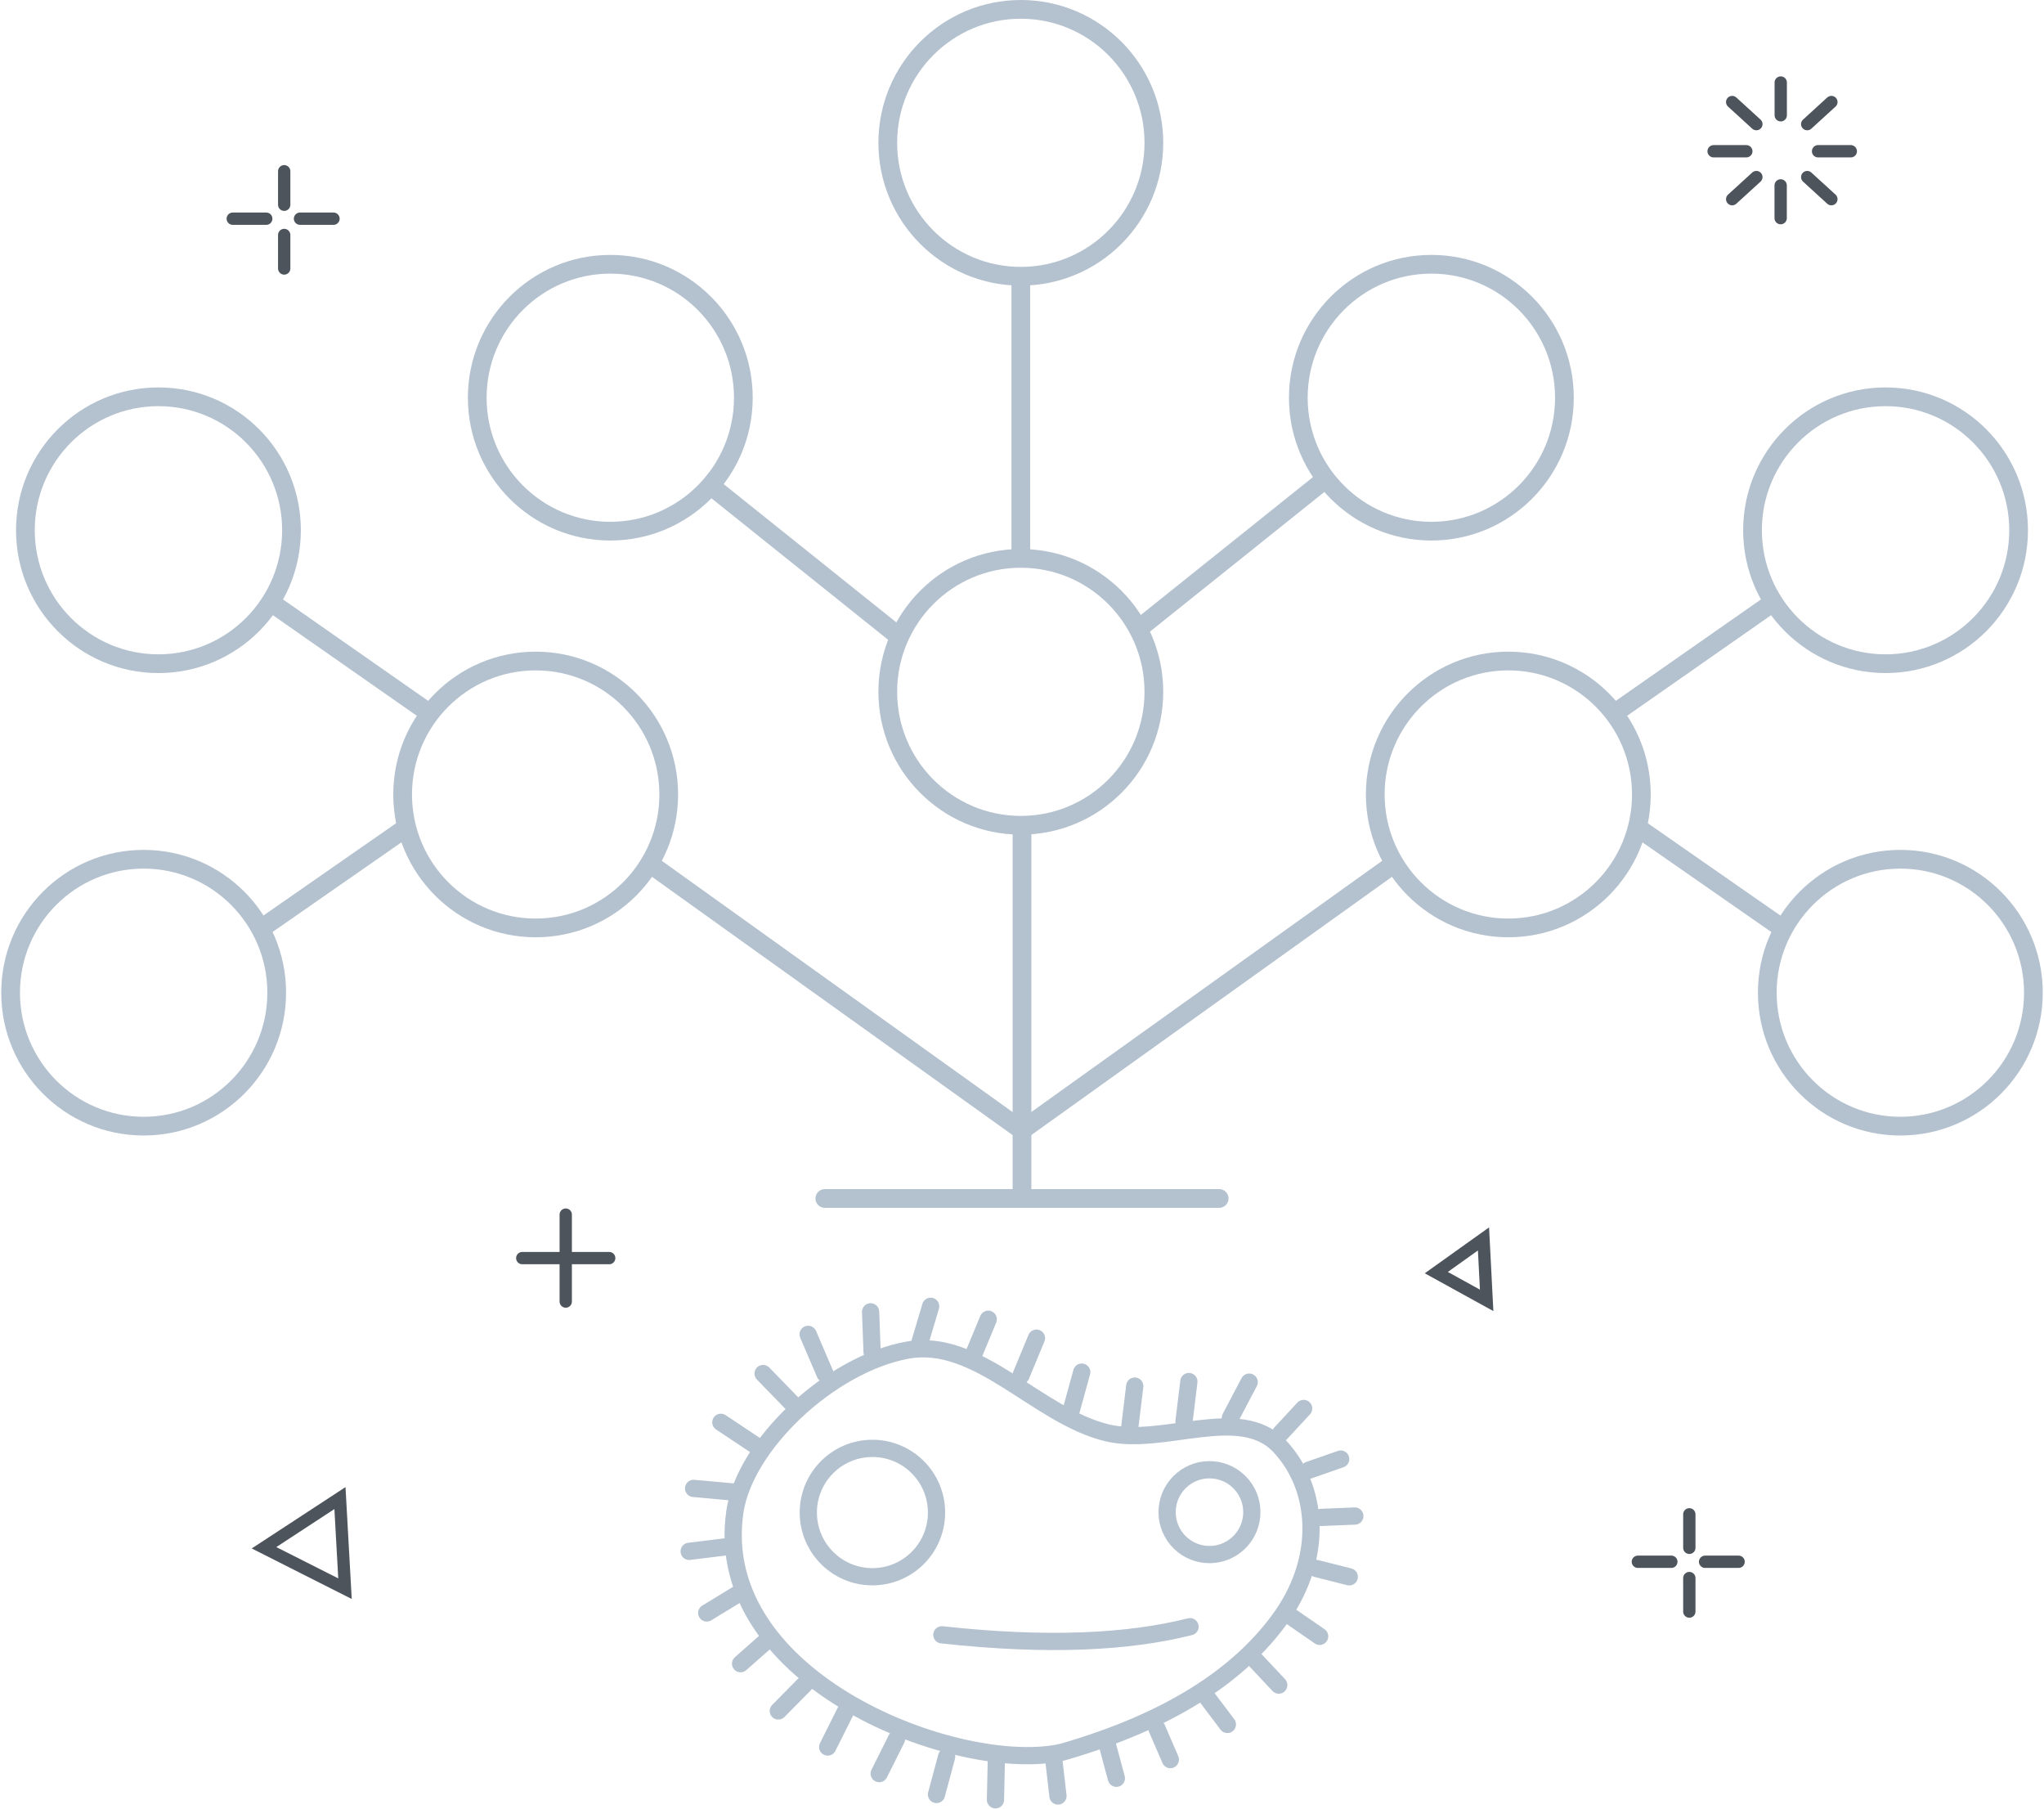 <?xml version="1.0" encoding="UTF-8" standalone="no"?>
<!-- Created with Inkscape (http://www.inkscape.org/) -->

<svg
   width="361.444"
   height="319.797"
   viewBox="0 0 95.632 84.613"
   version="1.1"
   id="svg5"
   xmlns="http://www.w3.org/2000/svg"
   xmlns:svg="http://www.w3.org/2000/svg">
  <defs
     id="defs2">
    <marker
       style="overflow:visible"
       id="Arrow1Mend"
       refX="0"
       refY="0"
       orient="auto">
      <path
         transform="matrix(-0.4,0,0,-0.4,-4,0)"
         style="fill:context-stroke;fill-rule:evenodd;stroke:context-stroke;stroke-width:1pt"
         d="M 0,0 5,-5 -12.5,0 5,5 Z"
         id="path55276" />
    </marker>
    <marker
       style="overflow:visible"
       id="Arrow2Mstart"
       refX="0"
       refY="0"
       orient="auto">
      <path
         transform="scale(0.6)"
         d="M 8.719,4.034 -2.207,0.016 8.719,-4.002 c -1.745,2.372 -1.735,5.617 -6e-7,8.035 z"
         style="fill:context-stroke;fill-rule:evenodd;stroke:context-stroke;stroke-width:0.625;stroke-linejoin:round"
         id="path55291" />
    </marker>
    <marker
       style="overflow:visible"
       id="Arrow1Sstart"
       refX="0"
       refY="0"
       orient="auto">
      <path
         transform="matrix(0.2,0,0,0.2,1.2,0)"
         style="fill:context-stroke;fill-rule:evenodd;stroke:context-stroke;stroke-width:1pt"
         d="M 0,0 5,-5 -12.5,0 5,5 Z"
         id="path55279" />
    </marker>
    <marker
       style="overflow:visible"
       id="Arrow1Send"
       refX="0"
       refY="0"
       orient="auto">
      <path
         transform="matrix(-0.2,0,0,-0.2,-1.2,0)"
         style="fill:context-stroke;fill-rule:evenodd;stroke:context-stroke;stroke-width:1pt"
         d="M 0,0 5,-5 -12.5,0 5,5 Z"
         id="path55282" />
    </marker>
    <marker
       style="overflow:visible"
       id="Arrow1Lend"
       refX="0"
       refY="0"
       orient="auto">
      <path
         transform="matrix(-0.8,0,0,-0.8,-10,0)"
         style="fill:context-stroke;fill-rule:evenodd;stroke:context-stroke;stroke-width:1pt"
         d="M 0,0 5,-5 -12.5,0 5,5 Z"
         id="path55270" />
    </marker>
    <marker
       style="overflow:visible"
       id="EmptyDiamondSstart"
       refX="0"
       refY="0"
       orient="auto">
      <path
         transform="matrix(0.2,0,0,0.2,1.2,0)"
         style="fill:context-fill;fill-rule:evenodd;stroke:context-stroke;stroke-width:1pt"
         d="M 0,-7.071 -7.071,0 0,7.071 7.071,0 Z"
         id="path55388" />
    </marker>
    <marker
       style="overflow:visible"
       id="DotM"
       refX="0"
       refY="0"
       orient="auto">
      <path
         transform="matrix(0.4,0,0,0.4,2.96,0.4)"
         style="fill:context-stroke;fill-rule:evenodd;stroke:context-stroke;stroke-width:1pt"
         d="m -2.5,-1 c 0,2.76 -2.24,5 -5,5 -2.76,0 -5,-2.24 -5,-5 0,-2.76 2.24,-5 5,-5 2.76,0 5,2.24 5,5 z"
         id="path55331" />
    </marker>
    <marker
       style="overflow:visible"
       id="Arrow1Mstart"
       refX="0"
       refY="0"
       orient="auto">
      <path
         transform="matrix(0.4,0,0,0.4,4,0)"
         style="fill:context-stroke;fill-rule:evenodd;stroke:context-stroke;stroke-width:1pt"
         d="M 0,0 5,-5 -12.5,0 5,5 Z"
         id="path55273" />
    </marker>
    <marker
       style="overflow:visible"
       id="Arrow2Lstart"
       refX="0"
       refY="0"
       orient="auto">
      <path
         transform="matrix(1.1,0,0,1.1,1.1,0)"
         d="M 8.719,4.034 -2.207,0.016 8.719,-4.002 c -1.745,2.372 -1.735,5.617 -6e-7,8.035 z"
         style="fill:context-stroke;fill-rule:evenodd;stroke:context-stroke;stroke-width:0.625;stroke-linejoin:round"
         id="path55285" />
    </marker>
    <rect
       x="99.97"
       y="439.884"
       width="828.957"
       height="208.044"
       id="rect51939" />
  </defs>
  <g
     id="g30770">
    <g
       id="g1660">
      <g
         id="g2174">
        <path
           style="fill:none;stroke:#b4c1cf;stroke-width:0.876;stroke-linecap:butt;stroke-linejoin:miter;stroke-miterlimit:4;stroke-dasharray:none;stroke-opacity:1"
           d="M 83.481,43.484 76.608,38.702"
           id="path7887" />
        <path
           style="fill:none;fill-opacity:1;stroke:#4d545c;stroke-width:0.576;stroke-linecap:round;stroke-miterlimit:4;stroke-dasharray:none;stroke-opacity:1"
           id="path19838"
           d="m 12.353,72.396 1.776,-1.162 1.776,-1.162 0.118,2.119 0.118,2.119 -1.895,-0.957 z" />
        <path
           style="fill:none;fill-opacity:1;stroke:#4d545c;stroke-width:0.576;stroke-linecap:round;stroke-miterlimit:4;stroke-dasharray:none;stroke-opacity:1"
           id="path20220"
           d="m 67.2,59.526 1.104,-0.788 1.104,-0.788 0.074,1.437 0.074,1.437 -1.178,-0.649 z" />
        <path
           style="fill:none;stroke:#4d545c;stroke-width:0.576;stroke-linecap:round;stroke-linejoin:miter;stroke-miterlimit:4;stroke-dasharray:none;stroke-opacity:1"
           d="m 26.469,56.813 v 4.067"
           id="path20255" />
        <path
           style="fill:none;stroke:#4d545c;stroke-width:0.576;stroke-linecap:round;stroke-linejoin:miter;stroke-miterlimit:4;stroke-dasharray:none;stroke-opacity:1"
           d="M 28.502,58.847 H 24.435"
           id="path22509" />
        <path
           style="fill:none;stroke:#4d545c;stroke-width:0.576;stroke-linecap:round;stroke-linejoin:miter;stroke-miterlimit:4;stroke-dasharray:none;stroke-opacity:1"
           d="m 79.038,70.832 v 1.567"
           id="path32727" />
        <path
           style="fill:none;stroke:#4d545c;stroke-width:0.576;stroke-linecap:round;stroke-linejoin:miter;stroke-miterlimit:4;stroke-dasharray:none;stroke-opacity:1"
           d="m 79.038,73.813 v 1.567"
           id="path32729" />
        <path
           style="fill:none;stroke:#4d545c;stroke-width:0.576;stroke-linecap:round;stroke-linejoin:miter;stroke-miterlimit:4;stroke-dasharray:none;stroke-opacity:1"
           d="M 78.197,73.051 H 76.63"
           id="path32731" />
        <path
           style="fill:none;stroke:#4d545c;stroke-width:0.576;stroke-linecap:round;stroke-linejoin:miter;stroke-miterlimit:4;stroke-dasharray:none;stroke-opacity:1"
           d="M 81.343,73.051 H 79.776"
           id="path32733" />
        <path
           style="fill:none;stroke:#4d545c;stroke-width:0.576;stroke-linecap:round;stroke-linejoin:miter;stroke-miterlimit:4;stroke-dasharray:none;stroke-opacity:1"
           d="m 13.297,8.01 v 1.567"
           id="path32796" />
        <path
           style="fill:none;stroke:#4d545c;stroke-width:0.576;stroke-linecap:round;stroke-linejoin:miter;stroke-miterlimit:4;stroke-dasharray:none;stroke-opacity:1"
           d="m 13.297,10.991 v 1.567"
           id="path32798" />
        <path
           style="fill:none;stroke:#4d545c;stroke-width:0.576;stroke-linecap:round;stroke-linejoin:miter;stroke-miterlimit:4;stroke-dasharray:none;stroke-opacity:1"
           d="M 12.457,10.229 H 10.89"
           id="path32800" />
        <path
           style="fill:none;stroke:#4d545c;stroke-width:0.576;stroke-linecap:round;stroke-linejoin:miter;stroke-miterlimit:4;stroke-dasharray:none;stroke-opacity:1"
           d="M 15.603,10.229 H 14.036"
           id="path32802" />
        <path
           style="fill:none;stroke:#4d545c;stroke-width:0.576;stroke-linecap:round;stroke-linejoin:miter;stroke-miterlimit:4;stroke-dasharray:none;stroke-opacity:1"
           d="M 83.311,8.672 V 10.204"
           id="path32972" />
        <path
           style="fill:none;stroke:#4d545c;stroke-width:0.576;stroke-linecap:round;stroke-linejoin:miter;stroke-miterlimit:4;stroke-dasharray:none;stroke-opacity:1"
           d="M 83.315,3.86 V 5.392"
           id="path33054" />
        <path
           style="fill:none;stroke:#4d545c;stroke-width:0.576;stroke-linecap:round;stroke-linejoin:miter;stroke-miterlimit:4;stroke-dasharray:none;stroke-opacity:1"
           d="M 86.593,7.075 H 85.061"
           id="path33056" />
        <path
           style="fill:none;stroke:#4d545c;stroke-width:0.576;stroke-linecap:round;stroke-linejoin:miter;stroke-miterlimit:4;stroke-dasharray:none;stroke-opacity:1"
           d="M 81.705,7.075 H 80.174"
           id="path33058" />
        <path
           style="fill:none;stroke:#4d545c;stroke-width:0.576;stroke-linecap:round;stroke-linejoin:miter;stroke-miterlimit:4;stroke-dasharray:none;stroke-opacity:1"
           d="M 84.553,5.806 85.685,4.773"
           id="path33060" />
        <path
           style="fill:none;stroke:#4d545c;stroke-width:0.576;stroke-linecap:round;stroke-linejoin:miter;stroke-miterlimit:4;stroke-dasharray:none;stroke-opacity:1"
           d="M 82.175,5.806 81.043,4.773"
           id="path33062" />
        <path
           style="fill:none;stroke:#4d545c;stroke-width:0.576;stroke-linecap:round;stroke-linejoin:miter;stroke-miterlimit:4;stroke-dasharray:none;stroke-opacity:1"
           d="M 82.175,8.283 81.043,9.316"
           id="path33064" />
        <path
           style="fill:none;stroke:#4d545c;stroke-width:0.576;stroke-linecap:round;stroke-linejoin:miter;stroke-miterlimit:4;stroke-dasharray:none;stroke-opacity:1"
           d="m 84.553,8.283 1.131,1.033"
           id="path33066" />
        <path
           style="fill:none;stroke:#b4c1cf;stroke-width:0.876;stroke-linecap:butt;stroke-linejoin:miter;stroke-miterlimit:4;stroke-dasharray:none;stroke-opacity:1"
           d="m 47.761,12.889 v 13.354"
           id="path2240" />
        <path
           style="fill:none;stroke:#b4c1cf;stroke-width:0.876;stroke-linecap:round;stroke-linejoin:miter;stroke-miterlimit:4;stroke-dasharray:none;stroke-opacity:1"
           d="M 47.816,39.033 V 55.893"
           id="path7859" />
        <path
           style="fill:none;stroke:#b4c1cf;stroke-width:0.876;stroke-linecap:butt;stroke-linejoin:miter;stroke-miterlimit:4;stroke-dasharray:none;stroke-opacity:1"
           d="m 61.972,22.443 -8.942,7.159"
           id="path7867" />
        <path
           style="fill:none;stroke:#b4c1cf;stroke-width:0.876;stroke-linecap:butt;stroke-linejoin:miter;stroke-miterlimit:4;stroke-dasharray:none;stroke-opacity:1"
           d="m 32.907,22.443 8.942,7.159"
           id="path7869" />
        <path
           style="fill:none;stroke:#b4c1cf;stroke-width:0.876;stroke-linecap:butt;stroke-linejoin:miter;stroke-miterlimit:4;stroke-dasharray:none;stroke-opacity:1"
           d="M 82.82,28.271 75.31,33.518"
           id="path7885" />
        <path
           style="fill:none;stroke:#b4c1cf;stroke-width:0.876;stroke-linecap:butt;stroke-linejoin:miter;stroke-miterlimit:4;stroke-dasharray:none;stroke-opacity:1"
           d="M 65.175,40.439 47.945,52.773"
           id="path7971" />
        <path
           style="fill:none;stroke:#b4c1cf;stroke-width:0.876;stroke-linecap:butt;stroke-linejoin:miter;stroke-miterlimit:4;stroke-dasharray:none;stroke-opacity:1"
           d="m 12.812,28.272 7.508,5.246"
           id="path8069" />
        <path
           style="fill:none;stroke:#b4c1cf;stroke-width:0.876;stroke-linecap:butt;stroke-linejoin:miter;stroke-miterlimit:4;stroke-dasharray:none;stroke-opacity:1"
           d="m 12.254,43.406 6.837,-4.755"
           id="path8071" />
        <path
           style="fill:none;stroke:#b4c1cf;stroke-width:0.876;stroke-linecap:butt;stroke-linejoin:miter;stroke-miterlimit:4;stroke-dasharray:none;stroke-opacity:1"
           d="M 30.456,40.44 47.932,52.953"
           id="path8073" />
        <ellipse
           style="fill:none;stroke:#b4c1cf;stroke-width:0.876;stroke-linecap:round;stroke-linejoin:round;stroke-miterlimit:4;stroke-dasharray:none;stroke-dashoffset:0;stroke-opacity:1"
           id="path1993"
           cx="47.761"
           cy="6.68"
           rx="6.225"
           ry="6.242" />
        <ellipse
           style="fill:none;stroke:#b4c1cf;stroke-width:0.876;stroke-linecap:round;stroke-linejoin:round;stroke-miterlimit:4;stroke-dasharray:none;stroke-dashoffset:0;stroke-opacity:1"
           id="circle2201"
           cx="47.761"
           cy="32.36"
           rx="6.225"
           ry="6.242" />
        <ellipse
           style="fill:none;stroke:#b4c1cf;stroke-width:0.876;stroke-linecap:round;stroke-linejoin:round;stroke-miterlimit:4;stroke-dasharray:none;stroke-dashoffset:0;stroke-opacity:1"
           id="circle2203"
           cx="28.554"
           cy="18.603"
           rx="6.225"
           ry="6.242" />
        <ellipse
           style="fill:none;stroke:#b4c1cf;stroke-width:0.876;stroke-linecap:round;stroke-linejoin:round;stroke-miterlimit:4;stroke-dasharray:none;stroke-dashoffset:0;stroke-opacity:1"
           id="circle2205"
           cx="66.969"
           cy="18.603"
           rx="6.225"
           ry="6.242" />
        <ellipse
           style="fill:none;stroke:#b4c1cf;stroke-width:0.876;stroke-linecap:round;stroke-linejoin:round;stroke-miterlimit:4;stroke-dasharray:none;stroke-dashoffset:0;stroke-opacity:1"
           id="circle7871"
           cx="70.569"
           cy="37.161"
           rx="6.225"
           ry="6.242" />
        <ellipse
           style="fill:none;stroke:#b4c1cf;stroke-width:0.876;stroke-linecap:round;stroke-linejoin:round;stroke-miterlimit:4;stroke-dasharray:none;stroke-dashoffset:0;stroke-opacity:1"
           id="circle7873"
           cx="88.219"
           cy="24.802"
           rx="6.225"
           ry="6.242" />
        <ellipse
           style="fill:none;stroke:#b4c1cf;stroke-width:0.876;stroke-linecap:round;stroke-linejoin:round;stroke-miterlimit:4;stroke-dasharray:none;stroke-dashoffset:0;stroke-opacity:1"
           id="circle7875"
           cx="88.911"
           cy="46.433"
           rx="6.225"
           ry="6.242" />
        <ellipse
           style="fill:none;stroke:#b4c1cf;stroke-width:0.876;stroke-linecap:round;stroke-linejoin:round;stroke-miterlimit:4;stroke-dasharray:none;stroke-dashoffset:0;stroke-opacity:1"
           id="circle8063"
           cx="-25.063"
           cy="37.161"
           transform="scale(-1,1)"
           rx="6.225"
           ry="6.242" />
        <ellipse
           style="fill:none;stroke:#b4c1cf;stroke-width:0.876;stroke-linecap:round;stroke-linejoin:round;stroke-miterlimit:4;stroke-dasharray:none;stroke-dashoffset:0;stroke-opacity:1"
           id="circle8065"
           cx="-7.413"
           cy="24.802"
           transform="scale(-1,1)"
           rx="6.225"
           ry="6.242" />
        <ellipse
           style="fill:none;stroke:#b4c1cf;stroke-width:0.876;stroke-linecap:round;stroke-linejoin:round;stroke-miterlimit:4;stroke-dasharray:none;stroke-dashoffset:0;stroke-opacity:1"
           id="circle8067"
           cx="-6.721"
           cy="46.433"
           transform="scale(-1,1)"
           rx="6.225"
           ry="6.242" />
        <path
           style="fill:none;stroke:#b4c1cf;stroke-width:0.876;stroke-linecap:round;stroke-linejoin:miter;stroke-miterlimit:4;stroke-dasharray:none;stroke-opacity:1"
           d="M 38.591,56.058 H 57.041"
           id="path28046" />
        <g
           id="g1004"
           transform="matrix(1.132,0,0,1.133,-6.311,-11.225)"
           style="stroke-width:0.883">
          <path
             style="fill:none;stroke:#b4c1cf;stroke-width:0.712;stroke-linecap:round;stroke-linejoin:round;stroke-miterlimit:4;stroke-dasharray:none;stroke-opacity:1"
             d="m 58.461,69.608 c -1.632,-1.733 -4.804,0.006 -7.119,-0.546 -2.9,-0.692 -5.335,-3.95 -8.268,-3.414 -3.203,0.586 -6.731,3.919 -7.128,6.683 -1.004,6.996 9.324,10.868 13.527,9.914 4.256,-1.221 7.318,-3.091 9.108,-5.652 1.705,-2.467 1.475,-5.29 -0.121,-6.985 z"
             id="path21233" />
          <path
             style="fill:none;stroke:#b4c1cf;stroke-width:0.712;stroke-linecap:round;stroke-linejoin:miter;stroke-miterlimit:4;stroke-dasharray:none;stroke-opacity:1"
             d="m 37.115,66.613 1.251,1.286"
             id="path27734" />
          <path
             style="fill:none;stroke:#b4c1cf;stroke-width:0.712;stroke-linecap:round;stroke-linejoin:miter;stroke-miterlimit:4;stroke-dasharray:none;stroke-opacity:1"
             d="m 35.368,68.626 1.494,0.993"
             id="path29140" />
          <path
             style="fill:none;stroke:#b4c1cf;stroke-width:0.712;stroke-linecap:round;stroke-linejoin:miter;stroke-miterlimit:4;stroke-dasharray:none;stroke-opacity:1"
             d="m 34.243,71.354 1.786,0.162"
             id="path29142" />
          <path
             style="fill:none;stroke:#b4c1cf;stroke-width:0.712;stroke-linecap:round;stroke-linejoin:miter;stroke-miterlimit:4;stroke-dasharray:none;stroke-opacity:1"
             d="m 34.059,73.953 1.78,-0.219"
             id="path29144" />
          <path
             style="fill:none;stroke:#b4c1cf;stroke-width:0.712;stroke-linecap:round;stroke-linejoin:miter;stroke-miterlimit:4;stroke-dasharray:none;stroke-opacity:1"
             d="m 34.785,76.497 1.395,-0.85"
             id="path29146" />
          <path
             style="fill:none;stroke:#b4c1cf;stroke-width:0.712;stroke-linecap:round;stroke-linejoin:miter;stroke-miterlimit:4;stroke-dasharray:none;stroke-opacity:1"
             d="m 36.184,78.59 1.21,-1.066"
             id="path29148" />
          <path
             style="fill:none;stroke:#b4c1cf;stroke-width:0.712;stroke-linecap:round;stroke-linejoin:miter;stroke-miterlimit:4;stroke-dasharray:none;stroke-opacity:1"
             d="m 37.744,80.542 1.134,-1.147"
             id="path29150" />
          <path
             style="fill:none;stroke:#b4c1cf;stroke-width:0.712;stroke-linecap:round;stroke-linejoin:miter;stroke-miterlimit:4;stroke-dasharray:none;stroke-opacity:1"
             d="m 39.784,82.031 0.722,-1.443"
             id="path29152" />
          <path
             style="fill:none;stroke:#b4c1cf;stroke-width:0.712;stroke-linecap:round;stroke-linejoin:miter;stroke-miterlimit:4;stroke-dasharray:none;stroke-opacity:1"
             d="m 41.913,83.129 0.722,-1.443"
             id="path29154" />
          <path
             style="fill:none;stroke:#b4c1cf;stroke-width:0.712;stroke-linecap:round;stroke-linejoin:miter;stroke-miterlimit:4;stroke-dasharray:none;stroke-opacity:1"
             d="m 44.281,83.99 0.419,-1.558"
             id="path29156" />
          <path
             style="fill:none;stroke:#b4c1cf;stroke-width:0.712;stroke-linecap:round;stroke-linejoin:miter;stroke-miterlimit:4;stroke-dasharray:none;stroke-opacity:1"
             d="m 46.719,84.21 0.035,-1.613"
             id="path29158" />
          <path
             style="fill:none;stroke:#b4c1cf;stroke-width:0.712;stroke-linecap:round;stroke-linejoin:miter;stroke-miterlimit:4;stroke-dasharray:none;stroke-opacity:1"
             d="M 49.302,84.052 49.141,82.661"
             id="path29160" />
          <path
             style="fill:none;stroke:#b4c1cf;stroke-width:0.712;stroke-linecap:round;stroke-linejoin:miter;stroke-miterlimit:4;stroke-dasharray:none;stroke-opacity:1"
             d="m 51.716,83.321 -0.364,-1.351"
             id="path29162" />
          <path
             style="fill:none;stroke:#b4c1cf;stroke-width:0.712;stroke-linecap:round;stroke-linejoin:miter;stroke-miterlimit:4;stroke-dasharray:none;stroke-opacity:1"
             d="M 53.947,82.55 53.392,81.265"
             id="path29164" />
          <path
             style="fill:none;stroke:#b4c1cf;stroke-width:0.712;stroke-linecap:round;stroke-linejoin:miter;stroke-miterlimit:4;stroke-dasharray:none;stroke-opacity:1"
             d="m 56.304,81.099 -0.842,-1.117"
             id="path29166" />
          <path
             style="fill:none;stroke:#b4c1cf;stroke-width:0.712;stroke-linecap:round;stroke-linejoin:miter;stroke-miterlimit:4;stroke-dasharray:none;stroke-opacity:1"
             d="M 58.428,79.474 57.47,78.454"
             id="path29168" />
          <path
             style="fill:none;stroke:#b4c1cf;stroke-width:0.712;stroke-linecap:round;stroke-linejoin:miter;stroke-miterlimit:4;stroke-dasharray:none;stroke-opacity:1"
             d="M 60.118,77.461 58.966,76.667"
             id="path29170" />
          <path
             style="fill:none;stroke:#b4c1cf;stroke-width:0.712;stroke-linecap:round;stroke-linejoin:miter;stroke-miterlimit:4;stroke-dasharray:none;stroke-opacity:1"
             d="m 61.342,75.005 -1.356,-0.343"
             id="path29172" />
          <path
             style="fill:none;stroke:#b4c1cf;stroke-width:0.712;stroke-linecap:round;stroke-linejoin:miter;stroke-miterlimit:4;stroke-dasharray:none;stroke-opacity:1"
             d="m 61.573,72.495 -1.398,0.057"
             id="path29174" />
          <path
             style="fill:none;stroke:#b4c1cf;stroke-width:0.712;stroke-linecap:round;stroke-linejoin:miter;stroke-miterlimit:4;stroke-dasharray:none;stroke-opacity:1"
             d="m 60.987,70.143 -1.321,0.461"
             id="path29176" />
          <path
             style="fill:none;stroke:#b4c1cf;stroke-width:0.712;stroke-linecap:round;stroke-linejoin:miter;stroke-miterlimit:4;stroke-dasharray:none;stroke-opacity:1"
             d="m 59.456,68.055 -0.951,1.026"
             id="path29178" />
          <path
             style="fill:none;stroke:#b4c1cf;stroke-width:0.712;stroke-linecap:round;stroke-linejoin:miter;stroke-miterlimit:4;stroke-dasharray:none;stroke-opacity:1"
             d="m 57.205,66.967 -0.776,1.475"
             id="path29180" />
          <path
             style="fill:none;stroke:#b4c1cf;stroke-width:0.712;stroke-linecap:round;stroke-linejoin:miter;stroke-miterlimit:4;stroke-dasharray:none;stroke-opacity:1"
             d="m 54.712,66.943 -0.201,1.655"
             id="path29182" />
          <path
             style="fill:none;stroke:#b4c1cf;stroke-width:0.712;stroke-linecap:round;stroke-linejoin:miter;stroke-miterlimit:4;stroke-dasharray:none;stroke-opacity:1"
             d="m 52.476,67.13 -0.201,1.655"
             id="path29184" />
          <path
             style="fill:none;stroke:#b4c1cf;stroke-width:0.712;stroke-linecap:round;stroke-linejoin:miter;stroke-miterlimit:4;stroke-dasharray:none;stroke-opacity:1"
             d="m 50.285,66.554 -0.443,1.607"
             id="path29186" />
          <path
             style="fill:none;stroke:#b4c1cf;stroke-width:0.712;stroke-linecap:round;stroke-linejoin:miter;stroke-miterlimit:4;stroke-dasharray:none;stroke-opacity:1"
             d="m 48.413,65.152 -0.639,1.54"
             id="path29188" />
          <path
             style="fill:none;stroke:#b4c1cf;stroke-width:0.712;stroke-linecap:round;stroke-linejoin:miter;stroke-miterlimit:4;stroke-dasharray:none;stroke-opacity:1"
             d="m 46.42,64.372 -0.639,1.54"
             id="path29190" />
          <path
             style="fill:none;stroke:#b4c1cf;stroke-width:0.712;stroke-linecap:round;stroke-linejoin:miter;stroke-miterlimit:4;stroke-dasharray:none;stroke-opacity:1"
             d="m 44.04,63.837 -0.476,1.598"
             id="path29192" />
          <path
             style="fill:none;stroke:#b4c1cf;stroke-width:0.712;stroke-linecap:round;stroke-linejoin:miter;stroke-miterlimit:4;stroke-dasharray:none;stroke-opacity:1"
             d="m 41.558,64.065 0.062,1.666"
             id="path29194" />
          <path
             style="fill:none;stroke:#b4c1cf;stroke-width:0.712;stroke-linecap:round;stroke-linejoin:miter;stroke-miterlimit:4;stroke-dasharray:none;stroke-opacity:1"
             d="m 38.976,64.995 0.699,1.629"
             id="path29196" />
          <ellipse
             style="fill:none;fill-opacity:1;stroke:#b4c1cf;stroke-width:0.712;stroke-linecap:round;stroke-linejoin:round;stroke-miterlimit:4;stroke-dasharray:none;stroke-opacity:1"
             id="path29395"
             cx="22.747"
             cy="80.322"
             transform="matrix(-0.698,0.716,0.716,0.698,0,0)"
             rx="2.65"
             ry="2.65" />
          <ellipse
             style="fill:none;fill-opacity:1;stroke:#b4c1cf;stroke-width:0.712;stroke-linecap:round;stroke-linejoin:round;stroke-miterlimit:4;stroke-dasharray:none;stroke-opacity:1"
             id="circle29495"
             cx="13.01"
             cy="90.286"
             transform="matrix(-0.698,0.716,0.716,0.698,0,0)"
             rx="1.751"
             ry="1.751" />
          <path
             style="fill:none;stroke:#b4c1cf;stroke-width:0.712;stroke-linecap:round;stroke-linejoin:miter;stroke-miterlimit:4;stroke-dasharray:none;stroke-opacity:1"
             d="m 54.759,77.064 c -2.548,0.64 -5.865,0.814 -10.256,0.335"
             id="path29610" />
        </g>
      </g>
    </g>
  </g>
</svg>
